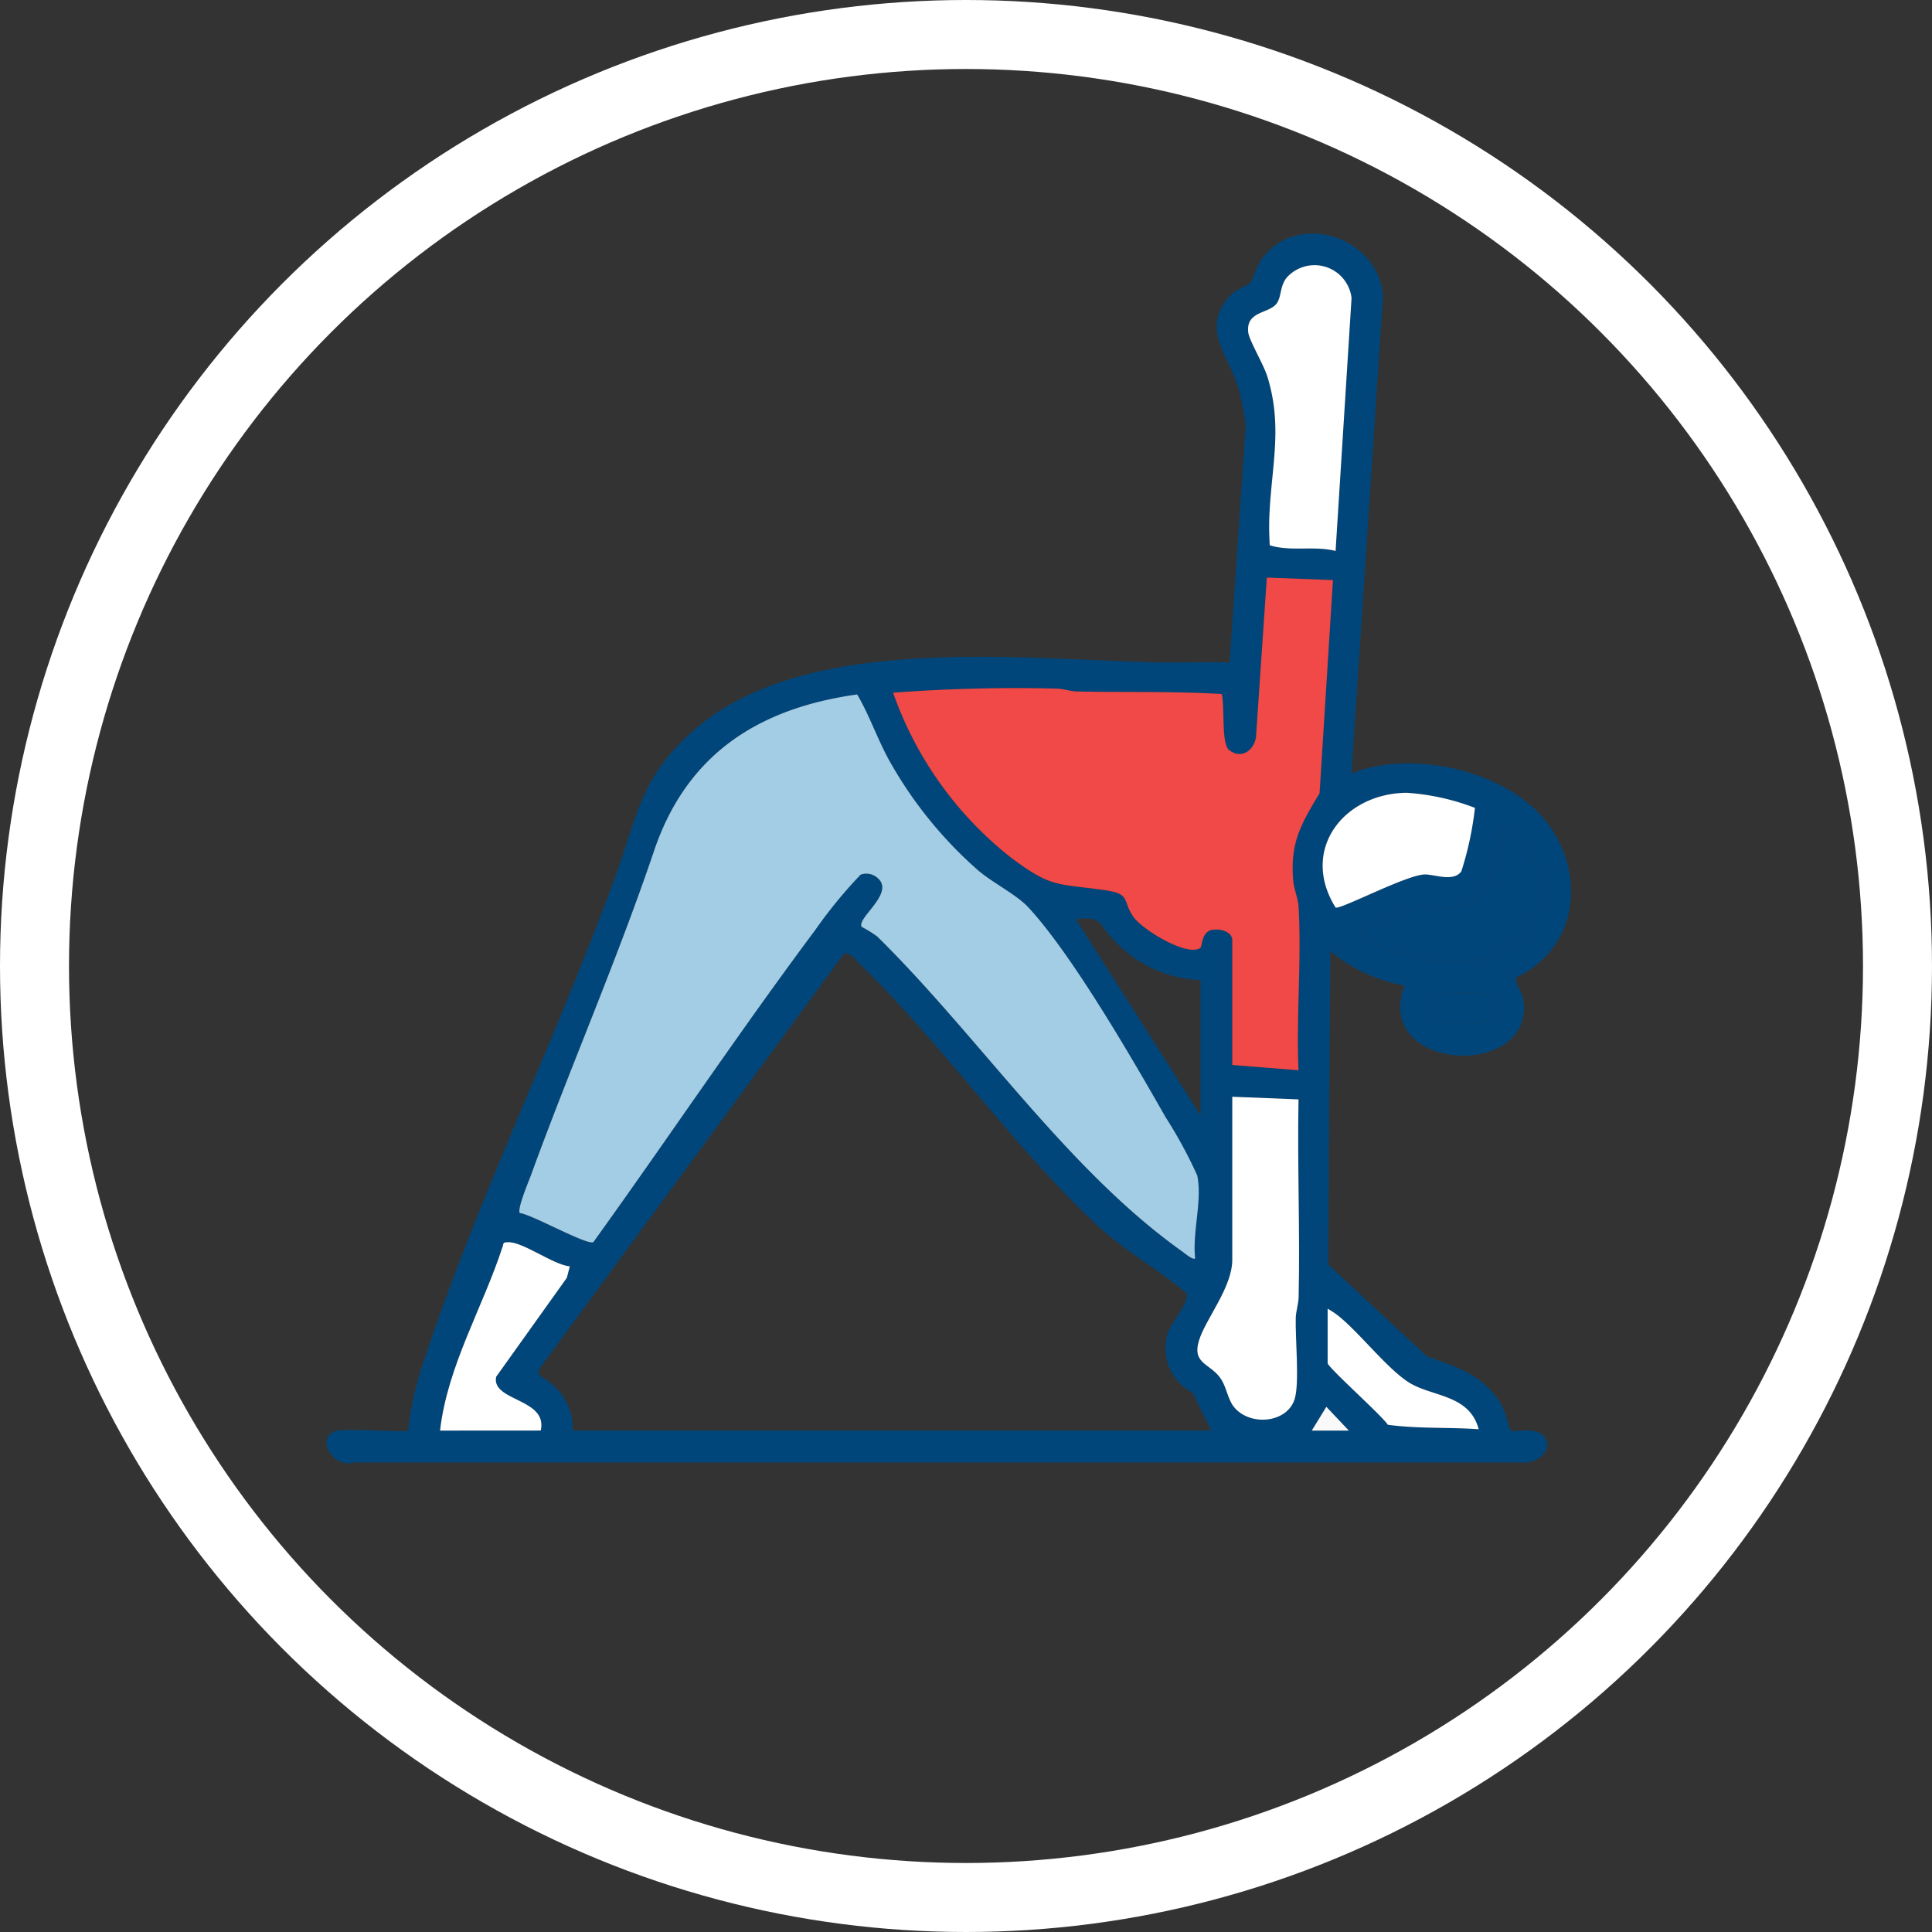 <svg xmlns="http://www.w3.org/2000/svg" width="112" height="112" viewBox="0 0 112 112">
  <rect x="0" y="0" width="112" height="112" fill="#333333" stroke="none"/>
  <g id="Group_2054" data-name="Group 2054" transform="translate(-1182.5 -3465.826)">
    <g id="Ellipse_181" data-name="Ellipse 181" transform="translate(1182.5 3465.826)" fill="none" stroke="#fff" stroke-miterlimit="10" stroke-width="4">
      <circle cx="56" cy="56" r="56" stroke="none"/>
      <circle cx="56" cy="56" r="54" fill="none"/>
    </g>
    <g id="Group_2053" data-name="Group 2053">
      <path id="Path_5468" data-name="Path 5468" d="M1260.849,3510.666c3.437-1.4,8.857-.212,11.208,2.692,2.455,3.034,1.958,7.442-1.681,9.142-.005.5.37.789.442,1.313.636,4.626-8.761,4.173-6.9-.857a9.064,9.064,0,0,1-4.3-2l-.123,18.17,5.728,5.331c1.77.61,3.372,1.123,4.348,2.871.206.369.449,1.365.505,1.414.165.142,1.3-.2,1.822.251.849.724-.251,1.739-1.139,1.613h-67.749c-1.2.37-2.266-1.451-1.039-1.82.631-.191,4.028.115,4.187-.038a18.154,18.154,0,0,1,.773-3.6c3.089-9.514,7.848-19.15,11.288-28.647,1.278-3.528,1.446-5.67,4.533-8.369,6.411-5.606,18.75-4.087,26.8-3.909,1.408.032,2.824-.036,4.231,0l.934-13.747a17.584,17.584,0,0,0-.4-2.073c-.539-1.91-2.26-3.483-.536-5.41.324-.362,1.009-.583,1.191-.772.155-.161.4-1.048.743-1.485,2.132-2.677,6.675-1.16,6.958,2.229Zm-.924-12.9.926-14.672a2.163,2.163,0,0,0-3.774-1.156c-.383.5-.285,1.055-.546,1.451-.417.635-1.8.435-1.672,1.691.048.47.892,1.865,1.114,2.585.888,2.883.247,5.133.115,8.029-.027.577-.011,1.168.02,1.743C1257.335,3497.819,1258.671,3497.449,1259.925,3497.765Zm-5.989,22.5v7.3l3.839.306c-.134-3.107.18-6.36.006-9.451-.031-.55-.265-1.011-.311-1.532-.194-2.2.448-3.282,1.527-5.075l.776-12.357-3.833-.145-.631,9.275c-.147.8-.891,1.271-1.571.708-.445-.369-.226-2.534-.416-3.234-2.79-.162-5.577-.088-8.378-.146-.4-.008-.777-.161-1.215-.167a94.541,94.541,0,0,0-9.455.239,21,21,0,0,0,6.772,9.509c2.451,1.858,2.732,1.526,5.577,1.949,1.423.212.945.6,1.563,1.509.513.757,3.116,2.343,3.887,1.834.143-.094.057-.956.718-1.058C1253.2,3519.664,1253.85,3519.787,1253.936,3520.267Zm-2.151,18.507c-.173-1.521.421-3.317.119-4.8a26.428,26.428,0,0,0-1.839-3.384c-1.911-3.358-5.431-9.448-7.957-12.164-.682-.734-2.081-1.429-2.919-2.149a24.181,24.181,0,0,1-5.147-6.373c-.685-1.24-1.158-2.637-1.854-3.816-5.736.8-9.884,3.475-11.776,9.072-2.155,6.371-4.845,12.5-7.141,18.817-.137.379-.8,1.944-.639,2.175.685.07,3.909,1.893,4.265,1.684,4.315-6,8.441-12.171,12.861-18.091a26.969,26.969,0,0,1,2.63-3.209.964.964,0,0,1,.978.187c1.049.871-1.22,2.316-.916,2.837a7.506,7.506,0,0,1,.9.557c5.858,5.759,11,13.511,17.681,18.261C1251.168,3538.472,1251.677,3538.9,1251.785,3538.774Zm12.254-26.99c-3.657.041-6.194,3.317-4.115,6.652.237.151,4.106-1.894,5.164-1.917.572-.012,1.658.456,2.126-.176a18.781,18.781,0,0,0,.789-3.684A13.463,13.463,0,0,0,1264.039,3511.784Zm-2.577,7.947c-.247.336.916.855,1.125.947,1.821.8,4.566,1.279,6.441.55a4.1,4.1,0,0,0,1.8-6.49c-.12-.163-1.071-1.161-1.228-1-.307,1.968-.482,4.555-3.016,4.748a11.68,11.68,0,0,1-1.362-.154C1264.081,3518.331,1262.633,3519.542,1261.462,3519.731Zm-9.369,10.75v-7.833a7.242,7.242,0,0,1-5.219-2.538c-.685-.748-.534-1.183-2-.994Zm-36.4,18.278h37.017l-1.07-2.191a2.9,2.9,0,0,1-1.473-3.347c.146-.679,1.39-1.976,1.09-2.447-1.6-1.355-3.541-2.424-5.074-3.843-4.745-4.391-8.989-10.474-13.669-15.053-.342-.288-.577-.781-1.077-.782l-17.625,24.021c-.317.462.278.583.58.873A3.248,3.248,0,0,1,1215.69,3548.759Zm53.108-25.153c-.343-.343-2.8-.349-3.173.212-.958,1.46,1.974,1.408,2.8,1.25C1269.067,3524.943,1269.171,3523.979,1268.8,3523.606Zm-14.862,5.8v9.446c0,1.609-1.542,3.426-1.927,4.677-.43,1.4.686,1.32,1.288,2.26.306.478.385,1.153.722,1.581.907,1.153,3.1.972,3.535-.446.288-.933.027-3.533.062-4.7.012-.406.157-.777.167-1.215.085-3.813-.079-7.64-.006-11.451Zm-45.926,19.353h5.837c.42-1.873-2.87-1.683-2.588-3.113l4.1-5.741.171-.662c-.994-.107-2.734-1.456-3.606-1.4-.178.01-.248,0-.272.206C1210.5,3541.623,1208.442,3544.986,1208.01,3548.759Zm51.455-7.065v3.148c0,.25,3.144,3.035,3.487,3.579,1.753.239,3.514.133,5.27.26-.552-2.08-2.79-1.855-4.139-2.773-1.226-.835-2.66-2.67-3.848-3.679A4.75,4.75,0,0,0,1259.465,3541.694Zm1.229,7.065-1.306-1.379-.844,1.379Z" fill="#01467a"/>
      <path id="Path_5469" data-name="Path 5469" d="M1251.785,3538.774c-.108.123-.617-.3-.752-.4-6.682-4.75-11.823-12.5-17.681-18.261a7.506,7.506,0,0,0-.9-.557c-.3-.521,1.965-1.966.916-2.837a.964.964,0,0,0-.978-.187,26.969,26.969,0,0,0-2.63,3.209c-4.42,5.92-8.546,12.094-12.861,18.091-.356.209-3.58-1.614-4.265-1.684-.164-.231.5-1.8.639-2.175,2.3-6.318,4.986-12.446,7.141-18.817,1.892-5.6,6.04-8.271,11.776-9.072.7,1.179,1.169,2.576,1.854,3.816a24.181,24.181,0,0,0,5.147,6.373c.838.72,2.237,1.415,2.919,2.149,2.526,2.716,6.046,8.806,7.957,12.164a26.428,26.428,0,0,1,1.839,3.384C1252.206,3535.457,1251.612,3537.253,1251.785,3538.774Z" fill="#a3cce5"/>
      <path id="Path_5470" data-name="Path 5470" d="M1253.936,3520.267c-.086-.48-.734-.6-1.145-.54-.661.1-.575.964-.718,1.058-.771.509-3.374-1.077-3.887-1.834-.618-.909-.14-1.3-1.563-1.509-2.845-.423-3.126-.091-5.577-1.949a21,21,0,0,1-6.772-9.509,94.541,94.541,0,0,1,9.455-.239c.438.006.811.159,1.215.167,2.8.058,5.588-.016,8.378.146.19.7-.029,2.865.416,3.234.68.563,1.424.089,1.571-.708l.631-9.275,3.833.145-.776,12.357c-1.079,1.793-1.721,2.879-1.527,5.075.046.521.28.982.311,1.532.174,3.091-.14,6.344-.006,9.451l-3.839-.306Z" fill="#f04947"/>
      <path id="Path_5471" data-name="Path 5471" d="M1253.936,3529.406l3.841.153c-.073,3.811.091,7.638.006,11.451-.01.438-.155.809-.167,1.215-.035,1.166.226,3.766-.062,4.7-.438,1.418-2.628,1.6-3.535.446-.337-.428-.416-1.1-.722-1.581-.6-.94-1.718-.857-1.288-2.26.385-1.251,1.927-3.068,1.927-4.677Z" fill="#fff"/>
      <path id="Path_5472" data-name="Path 5472" d="M1259.925,3497.765c-1.254-.316-2.59.054-3.817-.329-.031-.575-.047-1.166-.02-1.743.132-2.9.773-5.146-.115-8.029-.222-.72-1.066-2.115-1.114-2.585-.129-1.256,1.255-1.056,1.672-1.691.261-.4.163-.947.546-1.451a2.163,2.163,0,0,1,3.774,1.156Z" fill="#fff"/>
      <path id="Path_5473" data-name="Path 5473" d="M1264.039,3511.784a13.463,13.463,0,0,1,3.964.875,18.781,18.781,0,0,1-.789,3.684c-.468.632-1.554.164-2.126.176-1.058.023-4.927,2.068-5.164,1.917C1257.845,3515.1,1260.382,3511.825,1264.039,3511.784Z" fill="#fff"/>
      <path id="Path_5474" data-name="Path 5474" d="M1208.01,3548.759c.432-3.773,2.488-7.136,3.644-10.714.024-.2.094-.2.272-.206.872-.052,2.612,1.3,3.606,1.4l-.171.662-4.1,5.741c-.282,1.43,3.008,1.24,2.588,3.113Z" fill="#fff"/>
      <path id="Path_5475" data-name="Path 5475" d="M1261.462,3519.731c1.171-.189,2.619-1.4,3.763-1.4a11.68,11.68,0,0,0,1.362.154c2.534-.193,2.709-2.78,3.016-4.748.157-.163,1.108.835,1.228,1a4.1,4.1,0,0,1-1.8,6.49c-1.875.729-4.62.254-6.441-.55C1262.378,3520.586,1261.215,3520.067,1261.462,3519.731Z" fill="#01467a"/>
      <path id="Path_5476" data-name="Path 5476" d="M1259.465,3541.694a4.75,4.75,0,0,1,.77.535c1.188,1.009,2.622,2.844,3.848,3.679,1.349.918,3.587.693,4.139,2.773-1.756-.127-3.517-.021-5.27-.26-.343-.544-3.487-3.329-3.487-3.579Z" fill="#fff"/>
      <path id="Path_5477" data-name="Path 5477" d="M1268.8,3523.606c.373.373.269,1.337-.377,1.462-.822.158-3.754.21-2.8-1.25C1265.994,3523.257,1268.455,3523.263,1268.8,3523.606Z" fill="#01467a"/>
      <path id="Path_5478" data-name="Path 5478" d="M1260.694,3548.759h-2.15l.845-1.379Z" fill="#f9f9f9"/>
    </g>
  </g>
</svg>
